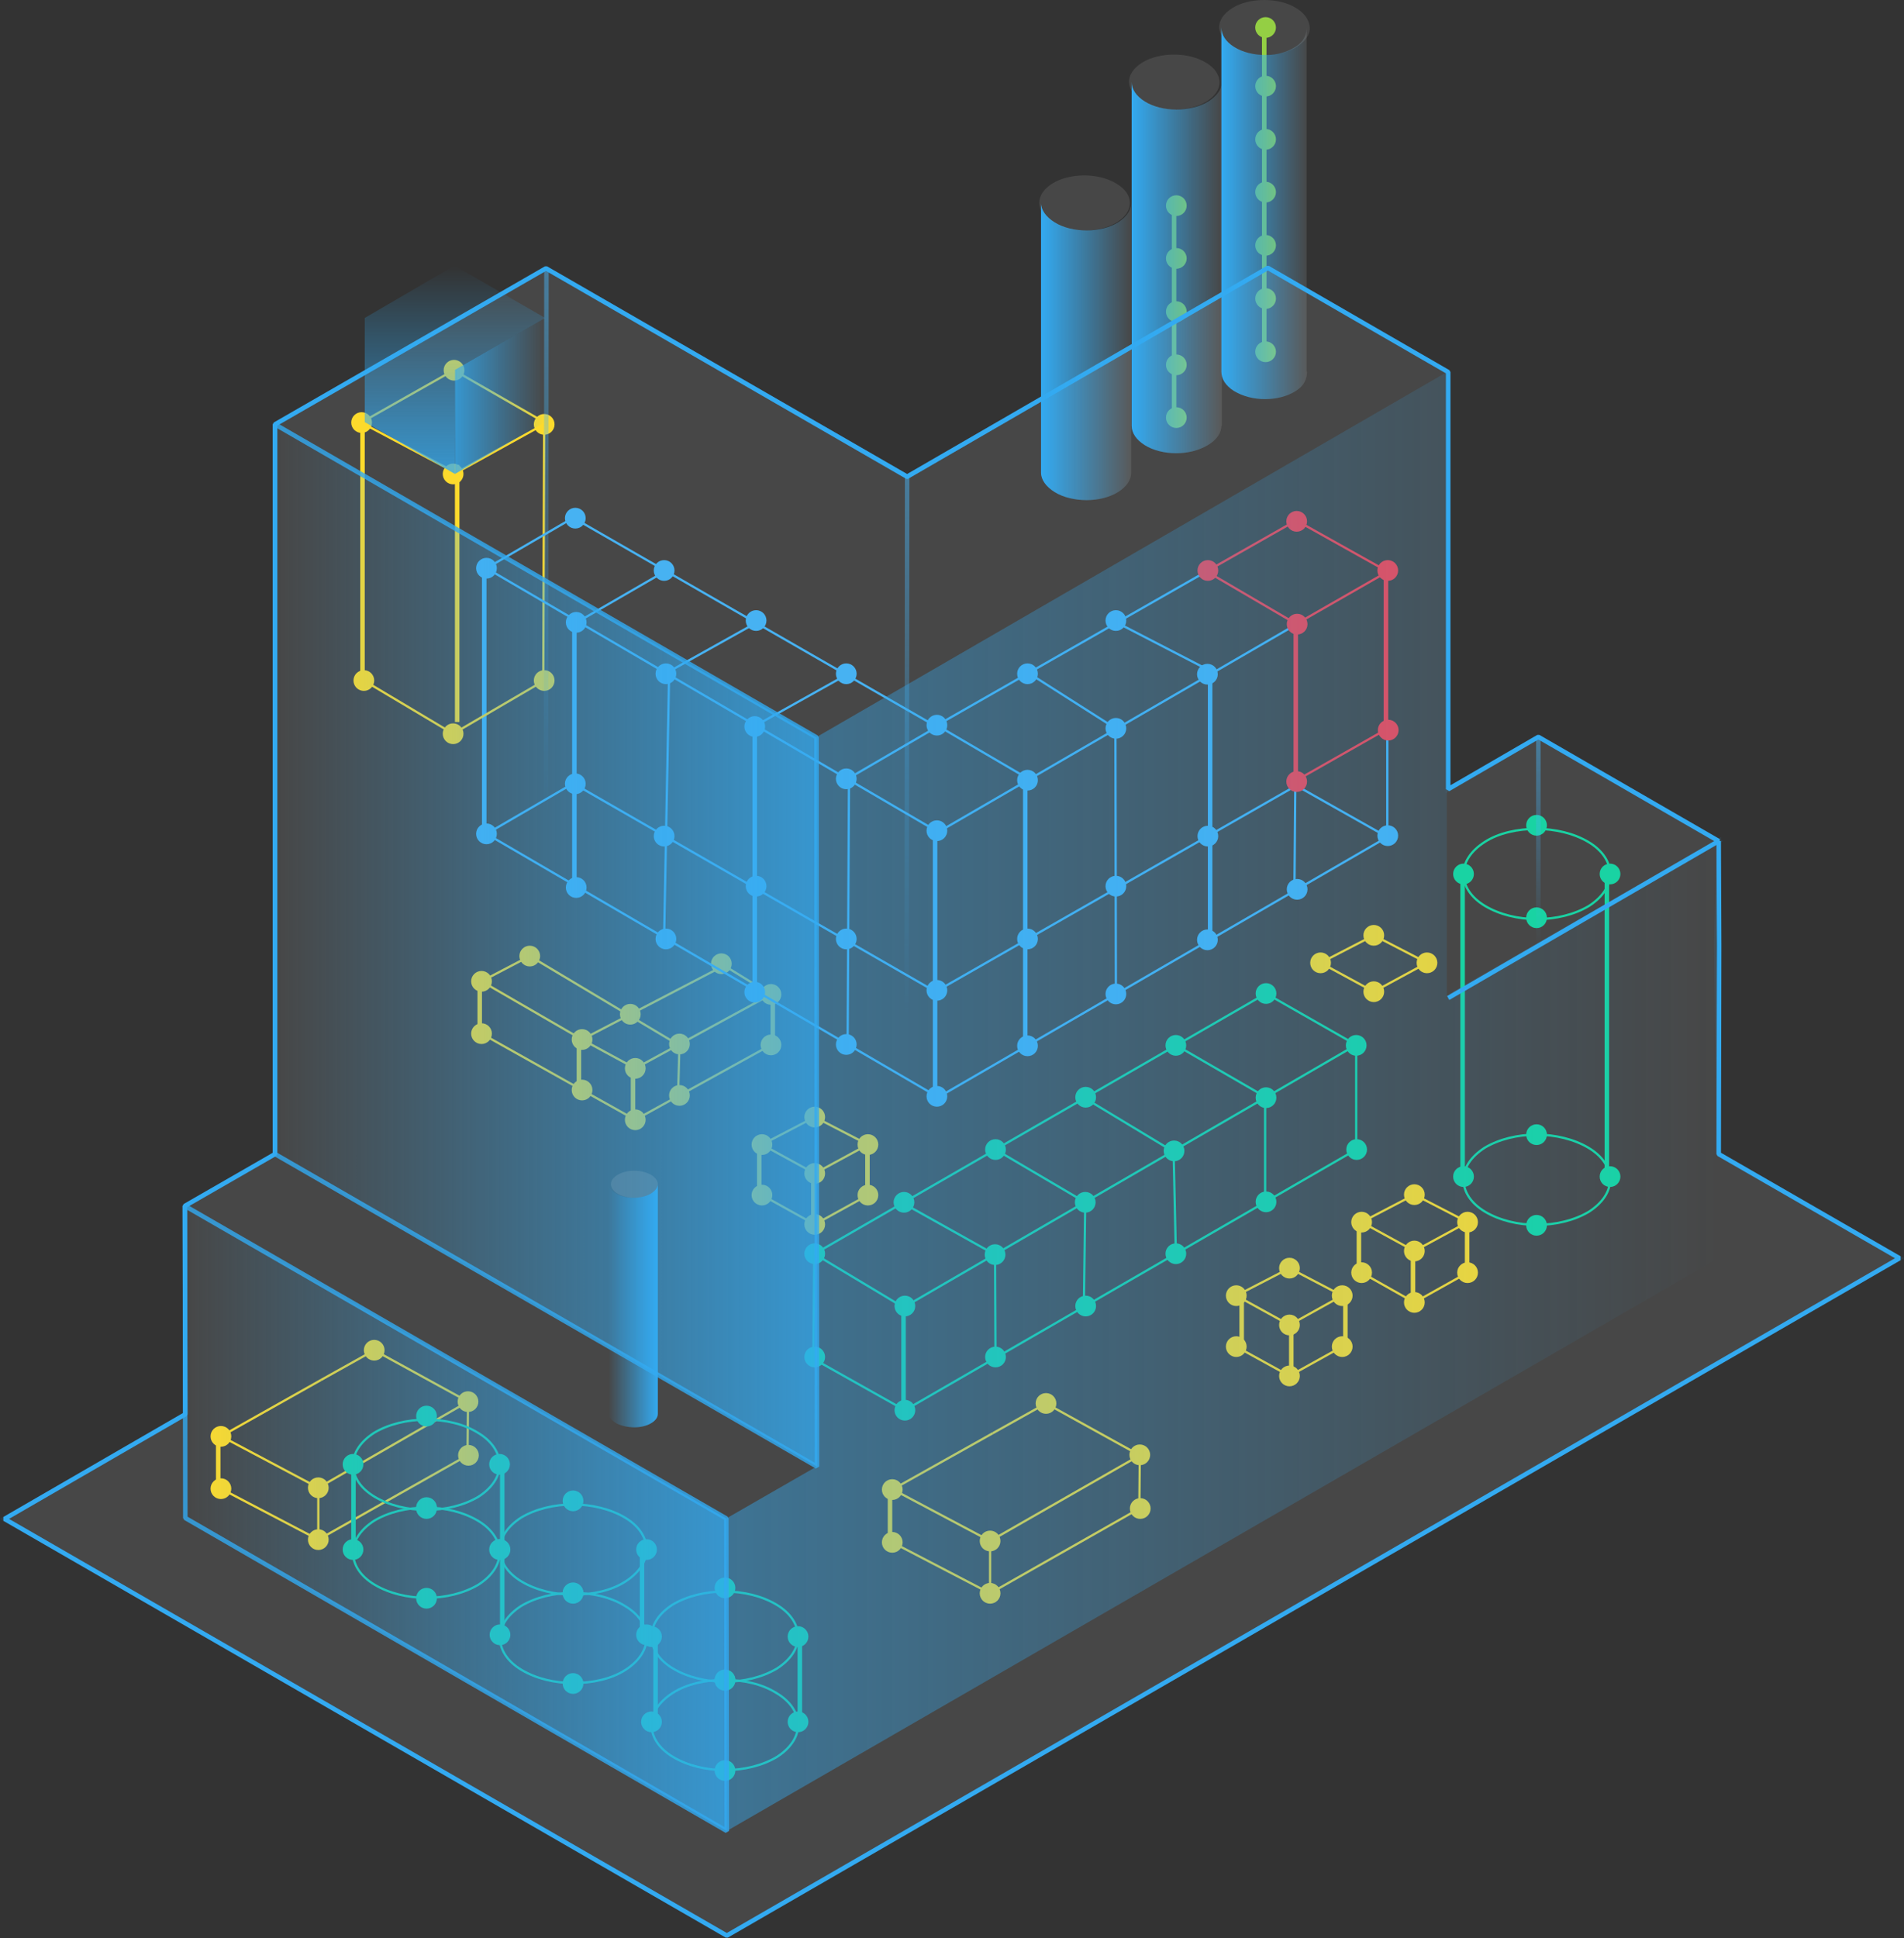 <svg enable-background="new 0 0 422.3 429.8" height="429.8" viewBox="0 0 422.3 429.8" width="422.3" xmlns="http://www.w3.org/2000/svg" xmlns:xlink="http://www.w3.org/1999/xlink"><rect x="0" y="0" width="422.3" height="429.8" fill="#333333" stroke="none"/><linearGradient id="a"><stop offset="0" stop-color="#33aaf1"/><stop offset="1" stop-color="#33aaf1" stop-opacity="0"/></linearGradient><linearGradient id="b" gradientUnits="userSpaceOnUse" x1="321.111" x2="381.365" xlink:href="#a" y1="174.949" y2="174.949"/><linearGradient id="c" gradientUnits="userSpaceOnUse" x1="201.148" x2="201.148" xlink:href="#a" y1="106.246" y2="59.017"/><linearGradient id="d" gradientUnits="userSpaceOnUse" x1="201.155" x2="201.155" xlink:href="#a" y1="105.519" y2="225.888"/><linearGradient id="e" gradientUnits="userSpaceOnUse" x1="121.106" x2="121.106" xlink:href="#a" y1="59.314" y2="180.076"/><linearGradient id="f" gradientUnits="userSpaceOnUse" x1="341.226" x2="341.226" xlink:href="#a" y1="163.437" y2="209.677"/><linearGradient id="g"><stop offset="0" stop-color="#33aaf1" stop-opacity="0"/><stop offset="1" stop-color="#33aaf1"/></linearGradient><linearGradient id="h" gradientUnits="userSpaceOnUse" x1="61.005" x2="181.161" xlink:href="#g" y1="209.647" y2="209.647"/><linearGradient id="i" gradientUnits="userSpaceOnUse" x1="41.029" x2="161.177" xlink:href="#g" y1="336.704" y2="336.704"/><linearGradient id="j" gradientUnits="userSpaceOnUse" x1="161.072" x2="381.296" y1="244.294" y2="244.294"><stop offset="0" stop-color="#33aaf1" stop-opacity=".75"/><stop offset="1" stop-color="#33aaf1" stop-opacity="0"/></linearGradient><linearGradient id="k" gradientUnits="userSpaceOnUse" x1="100.922" x2="100.922" xlink:href="#g" y1="58.931" y2="105.148"/><linearGradient id="l" gradientUnits="userSpaceOnUse" x1="100.947" x2="120.947" xlink:href="#a" y1="87.817" y2="87.817"/><linearGradient id="m" gradientUnits="userSpaceOnUse" x1="134.947" x2="145.947" xlink:href="#g" y1="289.587" y2="289.587"/><linearGradient id="n" gradientUnits="userSpaceOnUse" x1="250.947" x2="230.947" xlink:href="#g" y1="77.953" y2="77.953"/><linearGradient id="o" gradientUnits="userSpaceOnUse" x1="270.947" x2="250.947" xlink:href="#g" y1="59.333" y2="59.333"/><linearGradient id="p" gradientUnits="userSpaceOnUse" x1="289.947" x2="270.947" xlink:href="#g" y1="47.293" y2="47.293"/><circle cx="180.7" cy="247.7" fill="#fdd615" r="2.3"/><circle cx="180.7" cy="260.2" fill="#fdd615" r="2.3"/><circle cx="180.7" cy="271.5" fill="#fdd615" r="2.3"/><circle cx="192.5" cy="265" fill="#fdd615" r="2.3"/><circle cx="169" cy="253.8" fill="#fdd615" r="2.3"/><circle cx="192.5" cy="253.8" fill="#fdd615" r="2.3"/><circle cx="169" cy="265" fill="#fdd615" r="2.3"/><path d="m169 253.8 11.7 6.4" fill="none" stroke="#fdd615" stroke-miterlimit="10" stroke-width=".5"/><path d="m169 265 11.7 6.5" fill="none" stroke="#fdd615" stroke-miterlimit="10" stroke-width=".5"/><path d="m168.4 255.1v10" fill="none" stroke="#fdd615" stroke-miterlimit="10"/><path d="m180.4 260.1v12" fill="none" stroke="#fdd615" stroke-miterlimit="10"/><path d="m180.7 247.7-11.7 6.1" fill="none" stroke="#fdd615" stroke-miterlimit="10" stroke-width=".5"/><path d="m180.7 271.5 11.8-6.5" fill="none" stroke="#fdd615" stroke-miterlimit="10" stroke-width=".5"/><path d="m180.7 247.7 11.8 6.1" fill="none" stroke="#fdd615" stroke-miterlimit="10" stroke-width=".5"/><path d="m192.4 265.1v-10" fill="none" stroke="#fdd615" stroke-miterlimit="10"/><path d="m180.7 260.2 11.8-6.4" fill="none" stroke="#fdd615" stroke-miterlimit="10" stroke-width=".5"/><circle cx="160" cy="213.7" fill="#fdd615" r="2.3"/><circle cx="139.8" cy="224.9" fill="#fdd615" r="2.3"/><circle cx="140.9" cy="236.9" fill="#fdd615" r="2.3"/><circle cx="140.9" cy="248.3" fill="#fdd615" r="2.3"/><circle cx="171" cy="231.7" fill="#fdd615" r="2.3"/><circle cx="129.1" cy="230.5" fill="#fdd615" r="2.3"/><circle cx="117.5" cy="212" fill="#fdd615" r="2.3"/><circle cx="106.8" cy="217.6" fill="#fdd615" r="2.3"/><circle cx="106.8" cy="229.2" fill="#fdd615" r="2.3"/><circle cx="171" cy="220.5" fill="#fdd615" r="2.3"/><circle cx="150.7" cy="231.5" fill="#fdd615" r="2.3"/><circle cx="150.7" cy="242.9" fill="#fdd615" r="2.3"/><circle cx="129.1" cy="241.7" fill="#fdd615" r="2.3"/><path d="m129.1 230.5 11.8 6.4" fill="none" stroke="#fdd615" stroke-miterlimit="10" stroke-width=".5"/><path d="m129.1 241.7 11.8 6.6" fill="none" stroke="#fdd615" stroke-miterlimit="10" stroke-width=".5"/><path d="m128.4 231.1v10" fill="none" stroke="#fdd615" stroke-miterlimit="10"/><path d="m140.4 237.1v12" fill="none" stroke="#fdd615" stroke-miterlimit="10"/><path d="m160.6 214.1-31.5 16.4" fill="none" stroke="#fdd615" stroke-miterlimit="10" stroke-width=".5"/><path d="m140.9 248.3 30.1-16.6" fill="none" stroke="#fdd615" stroke-miterlimit="10" stroke-width=".5"/><path d="m160.6 214.1 10.4 6.4" fill="none" stroke="#fdd615" stroke-miterlimit="10" stroke-width=".5"/><path d="m171.4 232.1v-12" fill="none" stroke="#fdd615" stroke-miterlimit="10"/><path d="m140.9 236.9 30.1-16.4" fill="none" stroke="#fdd615" stroke-miterlimit="10" stroke-width=".5"/><path d="m106.8 217.6 22.3 12.9" fill="none" stroke="#fdd615" stroke-miterlimit="10" stroke-width=".5"/><path d="m117.5 212 33 19.7" fill="none" stroke="#fdd615" stroke-miterlimit="10" stroke-width=".5"/><path d="m106.8 217.6 10.7-5.6" fill="none" stroke="#fdd615" stroke-miterlimit="10" stroke-width=".5"/><path d="m106.4 229.1v-11" fill="none" stroke="#fdd615" stroke-miterlimit="10"/><path d="m129.1 241.7-22.3-12.5" fill="none" stroke="#fdd615" stroke-miterlimit="10" stroke-width=".5"/><path d="m150.7 231.4-.3 11.5" fill="none" stroke="#fdd615" stroke-miterlimit="10" stroke-width=".5"/><circle cx="103.9" cy="322.7" fill="#fdd615" r="2.3"/><circle cx="83" cy="299.4" fill="#fdd615" r="2.3"/><circle cx="70.6" cy="329.9" fill="#fdd615" r="2.3"/><circle cx="70.6" cy="341.4" fill="#fdd615" r="2.3"/><circle cx="49" cy="330.1" fill="#fdd615" r="2.3"/><circle cx="49" cy="318.5" fill="#fdd615" r="2.3"/><circle cx="103.8" cy="310.8" fill="#fdd615" r="2.3"/><path d="m71.2 306 11.8-6.6" fill="none" stroke="#fdd615" stroke-miterlimit="10" stroke-width=".5"/><path d="m70.6 329.9-21.5-11.4" fill="none" stroke="#fdd615" stroke-miterlimit="10" stroke-width=".5"/><path d="m70.6 329.9 33.2-19.1" fill="none" stroke="#fdd615" stroke-miterlimit="10" stroke-width=".5"/><path d="m103.7 322.7.1-11.9" fill="none" stroke="#fdd615" stroke-miterlimit="10" stroke-width=".5"/><path d="m70.6 341.9v-11.8" fill="none" stroke="#fdd615" stroke-miterlimit="10" stroke-width=".5"/><path d="m83 299.4 20.8 11.4" fill="none" stroke="#fdd615" stroke-miterlimit="10" stroke-width=".5"/><path d="m70.6 341.4 33.1-18.7" fill="none" stroke="#fdd615" stroke-miterlimit="10" stroke-width=".5"/><path d="m49 330.1 21.6 11.3" fill="none" stroke="#fdd615" stroke-miterlimit="10" stroke-width=".5"/><path d="m48.4 318.1v12" fill="none" stroke="#fdd615" stroke-miterlimit="10"/><path d="m71.2 306-22.2 12.5" fill="none" stroke="#fdd615" stroke-miterlimit="10" stroke-width=".5"/><circle cx="120.7" cy="94.1" fill="#fdd615" r="2.3"/><circle cx="100.7" cy="82.1" fill="#fdd615" r="2.3"/><circle cx="100.5" cy="105.1" fill="#fdd615" r="2.3"/><circle cx="100.5" cy="162.7" fill="#fdd615" r="2.3"/><circle cx="80.7" cy="150.9" fill="#fdd615" r="2.3"/><circle cx="80.2" cy="93.7" fill="#fdd615" r="2.3"/><circle cx="120.7" cy="150.9" fill="#fdd615" r="2.3"/><path d="m101.6 105.1-21.5-11.4" fill="none" stroke="#fdd615" stroke-miterlimit="10" stroke-width=".5"/><path d="m120.5 150.8.2-57.2" fill="none" stroke="#fdd615" stroke-miterlimit="10" stroke-width=".5"/><path d="m101.4 160.1v-57" fill="none" stroke="#fdd615" stroke-miterlimit="10"/><path d="m100.5 82 20.2 11.6" fill="none" stroke="#fdd615" stroke-miterlimit="10" stroke-width=".5"/><path d="m80.7 150.9 19.8 11.8" fill="none" stroke="#fdd615" stroke-miterlimit="10" stroke-width=".5"/><path d="m80.4 94.1v57" fill="none" stroke="#fdd615" stroke-miterlimit="10"/><path d="m102.2 81.2-22.1 12.5" fill="none" stroke="#fdd615" stroke-miterlimit="10" stroke-width=".5"/><circle cx="207.8" cy="243.1" fill="#33aaf1" r="2.3"/><circle cx="207.8" cy="184.2" fill="#33aaf1" r="2.3"/><circle cx="227.9" cy="231.9" fill="#33aaf1" r="2.3"/><circle cx="247.5" cy="220.4" fill="#33aaf1" r="2.3"/><circle cx="267.8" cy="208.4" fill="#33aaf1" r="2.3"/><circle cx="287.7" cy="197.2" fill="#33aaf1" r="2.3"/><circle cx="267.9" cy="185.4" fill="#33aaf1" r="2.3"/><circle cx="247.5" cy="196.5" fill="#33aaf1" r="2.3"/><circle cx="227.9" cy="208.2" fill="#33aaf1" r="2.3"/><circle cx="187.7" cy="208.2" fill="#33aaf1" r="2.3"/><circle cx="167.7" cy="196.5" fill="#33aaf1" r="2.3"/><circle cx="167.4" cy="220" fill="#33aaf1" r="2.3"/><circle cx="187.7" cy="231.6" fill="#33aaf1" r="2.3"/><circle cx="147.7" cy="208.2" fill="#33aaf1" r="2.3"/><circle cx="147.3" cy="185.4" fill="#33aaf1" r="2.3"/><circle cx="127.8" cy="196.8" fill="#33aaf1" r="2.3"/><circle cx="107.9" cy="184.9" fill="#33aaf1" r="2.3"/><circle cx="127.6" cy="173.8" fill="#33aaf1" r="2.3"/><circle cx="207.8" cy="219.6" fill="#33aaf1" r="2.3"/><circle cx="307.8" cy="185.3" fill="#33aaf1" r="2.3"/><path d="m107.9 184.9 100.2 58.4" fill="none" stroke="#33aaf1" stroke-miterlimit="10" stroke-width=".5"/><path d="m127.5 173.5-19.6 11.4" fill="none" stroke="#33aaf1" stroke-miterlimit="10" stroke-width=".5"/><path d="m207.5 219.9-80.2-46.1" fill="none" stroke="#33aaf1" stroke-miterlimit="10" stroke-width=".5"/><path d="m287.5 174.2 20.2 11.4" fill="none" stroke="#33aaf1" stroke-miterlimit="10" stroke-width=".5"/><path d="m208.1 243.3 99.6-57.7" fill="none" stroke="#33aaf1" stroke-miterlimit="10" stroke-width=".5"/><path d="m207.5 219.9 80-45.7" fill="none" stroke="#33aaf1" stroke-miterlimit="10" stroke-width=".5"/><circle cx="227.9" cy="173" fill="#33aaf1" r="2.3"/><circle cx="247.5" cy="161.5" fill="#33aaf1" r="2.3"/><circle cx="267.8" cy="149.5" fill="#33aaf1" r="2.3"/><circle cx="247.5" cy="137.6" fill="#33aaf1" r="2.3"/><circle cx="227.9" cy="149.4" fill="#33aaf1" r="2.3"/><circle cx="187.7" cy="149.4" fill="#33aaf1" r="2.3"/><circle cx="167.7" cy="137.6" fill="#33aaf1" r="2.3"/><circle cx="167.4" cy="161.1" fill="#33aaf1" r="2.3"/><circle cx="187.7" cy="172.7" fill="#33aaf1" r="2.3"/><circle cx="147.7" cy="149.4" fill="#33aaf1" r="2.3"/><circle cx="147.3" cy="126.5" fill="#33aaf1" r="2.3"/><circle cx="127.8" cy="138" fill="#33aaf1" r="2.3"/><circle cx="107.9" cy="126" fill="#33aaf1" r="2.3"/><circle cx="127.6" cy="114.9" fill="#33aaf1" r="2.3"/><circle cx="207.8" cy="160.8" fill="#33aaf1" r="2.3"/><circle cx="287.6" cy="115.6" fill="#f03140" r="2.3"/><circle cx="307.8" cy="126.5" fill="#f03140" r="2.3"/><g fill="none"><path d="m107.9 126 100.2 58.5" stroke="#33aaf1" stroke-miterlimit="10" stroke-width=".5"/><path d="m127.5 114.6-19.6 11.4" stroke="#33aaf1" stroke-miterlimit="10" stroke-width=".5"/><path d="m207.5 161-80.2-46.1" stroke="#33aaf1" stroke-miterlimit="10" stroke-width=".5"/><path d="m287.5 115.4 20.2 11.3" stroke="#f03140" stroke-miterlimit="10" stroke-width=".5"/><path d="m208.1 184.5 79.5-46.1" stroke="#33aaf1" stroke-miterlimit="10" stroke-width=".5"/><path d="m207.5 161 60.1-34.3" stroke="#33aaf1" stroke-miterlimit="10" stroke-width=".5"/><path d="m227.4 173.1v59" stroke="#33aaf1" stroke-miterlimit="10"/><path d="m247.4 160.8.1 59.2" stroke="#33aaf1" stroke-miterlimit="10" stroke-width=".5"/><path d="m268.4 148.1v59" stroke="#33aaf1" stroke-miterlimit="10"/><path d="m287.3 173.1-.2 24.4" stroke="#33aaf1" stroke-miterlimit="10" stroke-width=".5"/><path d="m307.7 161.3v24.3" stroke="#33aaf1" stroke-miterlimit="10" stroke-width=".5"/><path d="m307.4 127.1v34" stroke="#f03140" stroke-miterlimit="10"/><path d="m287.4 139.1v34" stroke="#f03140" stroke-miterlimit="10"/><path d="m207.4 185.1v59" stroke="#33aaf1" stroke-miterlimit="10"/><path d="m188.3 172.9-.3 58.7" stroke="#33aaf1" stroke-miterlimit="10" stroke-width=".5"/><path d="m167.4 161.1v59" stroke="#33aaf1" stroke-miterlimit="10"/><path d="m148.4 149.8-1.1 58" stroke="#33aaf1" stroke-miterlimit="10" stroke-width=".5"/><path d="m127.4 137.1v59" stroke="#33aaf1" stroke-miterlimit="10"/><path d="m107.4 126.1v59" stroke="#33aaf1" stroke-miterlimit="10"/><path d="m127.6 138.2 19.7-11.4" stroke="#33aaf1" stroke-miterlimit="10" stroke-width=".5"/><path d="m147.5 149.4 20.4-11.4" stroke="#33aaf1" stroke-miterlimit="10" stroke-width=".5"/><path d="m167.4 161 20.4-11.4" stroke="#33aaf1" stroke-miterlimit="10" stroke-width=".5"/><path d="m187.5 173 20.6-12" stroke="#33aaf1" stroke-miterlimit="10" stroke-width=".5"/><path d="m228.6 173-20.5-12" stroke="#33aaf1" stroke-miterlimit="10" stroke-width=".5"/><path d="m247.4 161.5-19.8-12.6" stroke="#33aaf1" stroke-miterlimit="10" stroke-width=".5"/><path d="m268.7 148.9-21.1-10.9" stroke="#33aaf1" stroke-miterlimit="10" stroke-width=".5"/><path d="m287.6 138.4-20-11.7" stroke="#f03140" stroke-miterlimit="10" stroke-width=".5"/><path d="m287.5 115.4-19.9 11.3" stroke="#f03140" stroke-miterlimit="10" stroke-width=".5"/><path d="m308.2 126.5-19.9 11.4" stroke="#f03140" stroke-miterlimit="10" stroke-width=".5"/><path d="m308.2 161.3-19.9 11.3" stroke="#f03140" stroke-miterlimit="10" stroke-width=".5"/></g><circle cx="287.7" cy="138.4" fill="#f03140" r="2.3"/><circle cx="267.9" cy="126.5" fill="#f03140" r="2.3"/><circle cx="287.6" cy="173.3" fill="#f03140" r="2.3"/><circle cx="307.9" cy="161.9" fill="#f03140" r="2.3"/><circle cx="252.9" cy="334.5" fill="#fdd615" r="2.3"/><circle cx="232" cy="311.2" fill="#fdd615" r="2.3"/><circle cx="219.6" cy="341.7" fill="#fdd615" r="2.3"/><circle cx="219.6" cy="353.3" fill="#fdd615" r="2.3"/><circle cx="197.9" cy="342" fill="#fdd615" r="2.3"/><circle cx="197.9" cy="330.3" fill="#fdd615" r="2.3"/><circle cx="252.8" cy="322.6" fill="#fdd615" r="2.3"/><path d="m220.2 317.8 11.8-6.6" fill="none" stroke="#fdd615" stroke-miterlimit="10" stroke-width=".5"/><path d="m219.6 341.7-21.5-11.4" fill="none" stroke="#fdd615" stroke-miterlimit="10" stroke-width=".5"/><path d="m219.6 341.7 33.2-19" fill="none" stroke="#fdd615" stroke-miterlimit="10" stroke-width=".5"/><path d="m252.7 334.5.1-11.8" fill="none" stroke="#fdd615" stroke-miterlimit="10" stroke-width=".5"/><path d="m219.6 353.7v-11.8" fill="none" stroke="#fdd615" stroke-miterlimit="10" stroke-width=".5"/><path d="m232 311.2 20.8 11.5" fill="none" stroke="#fdd615" stroke-miterlimit="10" stroke-width=".5"/><path d="m219.6 353.3 33.1-18.8" fill="none" stroke="#fdd615" stroke-miterlimit="10" stroke-width=".5"/><path d="m197.9 342 21.7 11.3" fill="none" stroke="#fdd615" stroke-miterlimit="10" stroke-width=".5"/><path d="m197.4 331.1v11" fill="none" stroke="#fdd615" stroke-miterlimit="10"/><path d="m220.2 317.8-22.3 12.5" fill="none" stroke="#fdd615" stroke-miterlimit="10" stroke-width=".5"/><circle cx="313.7" cy="264.9" fill="#fdd615" r="2.3"/><circle cx="313.7" cy="277.4" fill="#fdd615" r="2.3"/><circle cx="313.7" cy="288.8" fill="#fdd615" r="2.3"/><circle cx="325.5" cy="282.2" fill="#fdd615" r="2.3"/><circle cx="302" cy="271" fill="#fdd615" r="2.3"/><circle cx="325.5" cy="271" fill="#fdd615" r="2.3"/><circle cx="302" cy="282.2" fill="#fdd615" r="2.3"/><path d="m302 271 11.7 6.4" fill="none" stroke="#fdd615" stroke-miterlimit="10" stroke-width=".5"/><path d="m302 282.2 11.7 6.6" fill="none" stroke="#fdd615" stroke-miterlimit="10" stroke-width=".5"/><path d="m301.4 271.1v11" fill="none" stroke="#fdd615" stroke-miterlimit="10"/><path d="m313.4 277.1v11" fill="none" stroke="#fdd615" stroke-miterlimit="10"/><path d="m313.7 264.9-11.7 6.1" fill="none" stroke="#fdd615" stroke-miterlimit="10" stroke-width=".5"/><path d="m313.7 288.8 11.8-6.6" fill="none" stroke="#fdd615" stroke-miterlimit="10" stroke-width=".5"/><path d="m313.7 264.9 11.8 6.1" fill="none" stroke="#fdd615" stroke-miterlimit="10" stroke-width=".5"/><path d="m325.4 282.1v-11" fill="none" stroke="#fdd615" stroke-miterlimit="10"/><path d="m313.7 277.4 11.8-6.4" fill="none" stroke="#fdd615" stroke-miterlimit="10" stroke-width=".5"/><circle cx="304.7" cy="207.4" fill="#fdd615" r="2.3"/><circle cx="304.7" cy="219.9" fill="#fdd615" r="2.3"/><circle cx="292.9" cy="213.5" fill="#fdd615" r="2.3"/><circle cx="316.5" cy="213.5" fill="#fdd615" r="2.3"/><path d="m292.9 213.5 11.8 6.4" fill="none" stroke="#fdd615" stroke-miterlimit="10" stroke-width=".5"/><path d="m304.7 207.4-11.8 6.1" fill="none" stroke="#fdd615" stroke-miterlimit="10" stroke-width=".5"/><path d="m304.7 207.4 11.8 6.1" fill="none" stroke="#fdd615" stroke-miterlimit="10" stroke-width=".5"/><path d="m304.7 219.9 11.8-6.4" fill="none" stroke="#fdd615" stroke-miterlimit="10" stroke-width=".5"/><circle cx="286" cy="281.2" fill="#fdd615" r="2.3"/><circle cx="286" cy="293.8" fill="#fdd615" r="2.3"/><circle cx="286" cy="305.1" fill="#fdd615" r="2.3"/><circle cx="297.7" cy="298.6" fill="#fdd615" r="2.3"/><circle cx="274.2" cy="287.3" fill="#fdd615" r="2.3"/><circle cx="297.7" cy="287.3" fill="#fdd615" r="2.3"/><circle cx="274.2" cy="298.6" fill="#fdd615" r="2.3"/><path d="m274.2 287.3 11.8 6.5" fill="none" stroke="#fdd615" stroke-miterlimit="10" stroke-width=".5"/><path d="m274.2 298.6 11.8 6.5" fill="none" stroke="#fdd615" stroke-miterlimit="10" stroke-width=".5"/><path d="m275.4 287.1v12" fill="none" stroke="#fdd615" stroke-miterlimit="10"/><path d="m286.4 294.1v11" fill="none" stroke="#fdd615" stroke-miterlimit="10"/><path d="m286 281.2-11.8 6.1" fill="none" stroke="#fdd615" stroke-miterlimit="10" stroke-width=".5"/><path d="m286 305.1 11.7-6.5" fill="none" stroke="#fdd615" stroke-miterlimit="10" stroke-width=".5"/><path d="m286 281.2 11.7 6.1" fill="none" stroke="#fdd615" stroke-miterlimit="10" stroke-width=".5"/><path d="m298.4 299.1v-12" fill="none" stroke="#fdd615" stroke-miterlimit="10"/><path d="m286 293.8 11.7-6.5" fill="none" stroke="#fdd615" stroke-miterlimit="10" stroke-width=".5"/><circle cx="220.8" cy="254.9" fill="#00ce99" r="2.3"/><circle cx="200.7" cy="289.6" fill="#00ce99" r="2.3"/><circle cx="200.7" cy="312.7" fill="#00ce99" r="2.3"/><circle cx="260.8" cy="278" fill="#00ce99" r="2.3"/><circle cx="260.4" cy="255.2" fill="#00ce99" r="2.3"/><circle cx="180.7" cy="278" fill="#00ce99" r="2.3"/><circle cx="220.8" cy="300.9" fill="#00ce99" r="2.3"/><circle cx="240.8" cy="289.6" fill="#00ce99" r="2.3"/><circle cx="280.8" cy="266.5" fill="#00ce99" r="2.3"/><circle cx="300.9" cy="254.9" fill="#00ce99" r="2.3"/><circle cx="300.8" cy="231.8" fill="#00ce99" r="2.3"/><circle cx="280.8" cy="220.3" fill="#00ce99" r="2.3"/><circle cx="280.8" cy="243.4" fill="#00ce99" r="2.3"/><circle cx="260.8" cy="231.8" fill="#00ce99" r="2.3"/><circle cx="240.8" cy="243.3" fill="#00ce99" r="2.3"/><circle cx="200.5" cy="266.6" fill="#00ce99" r="2.3"/><circle cx="180.7" cy="300.9" fill="#00ce99" r="2.3"/><path d="m180.4 277.9 20 12" fill="none" stroke="#00ce99" stroke-miterlimit="10" stroke-width=".5"/><path d="m180.4 301.3 20.3 11.4" fill="none" stroke="#00ce99" stroke-miterlimit="10" stroke-width=".5"/><path d="m180.6 277.9-.2 23.4" fill="none" stroke="#00ce99" stroke-miterlimit="10" stroke-width=".5"/><path d="m200.4 289.1v24" fill="none" stroke="#00ce99" stroke-miterlimit="10"/><path d="m280.8 220.3-100.1 57.7" fill="none" stroke="#00ce99" stroke-miterlimit="10" stroke-width=".5"/><path d="m200.7 312.7 100.1-57.8" fill="none" stroke="#00ce99" stroke-miterlimit="10" stroke-width=".5"/><path d="m200.4 289.9 100.4-58.2" fill="none" stroke="#00ce99" stroke-miterlimit="10" stroke-width=".5"/><circle cx="220.7" cy="278.2" fill="#00ce99" r="2.3"/><circle cx="240.7" cy="266.6" fill="#00ce99" r="2.3"/><path d="m280.8 220.3 20 11.4" fill="none" stroke="#00ce99" stroke-miterlimit="10" stroke-width=".5"/><path d="m300.8 254.9v-23.2" fill="none" stroke="#00ce99" stroke-miterlimit="10" stroke-width=".5"/><path d="m280.6 266.6v-22.8" fill="none" stroke="#00ce99" stroke-miterlimit="10" stroke-width=".5"/><path d="m260.9 231.8 19.7 11.4" fill="none" stroke="#00ce99" stroke-miterlimit="10" stroke-width=".5"/><path d="m240.4 289.8.3-23.2" fill="none" stroke="#00ce99" stroke-miterlimit="10" stroke-width=".5"/><path d="m220.8 300.8-.1-22.6" fill="none" stroke="#00ce99" stroke-miterlimit="10" stroke-width=".5"/><path d="m200.3 266.8 20.4 11.4" fill="none" stroke="#00ce99" stroke-miterlimit="10" stroke-width=".5"/><path d="m220.8 254.9 19.9 11.7" fill="none" stroke="#00ce99" stroke-miterlimit="10" stroke-width=".5"/><path d="m240.6 243.5 19.4 11.7" fill="none" stroke="#00ce99" stroke-miterlimit="10" stroke-width=".5"/><path d="m260.8 278-.5-22.8" fill="none" stroke="#00ce99" stroke-miterlimit="10" stroke-width=".5"/><circle cx="280.7" cy="78" fill="#88ca30" r="2.3"/><circle cx="280.7" cy="66.2" fill="#88ca30" r="2.3"/><circle cx="280.7" cy="54.4" fill="#88ca30" r="2.3"/><circle cx="280.7" cy="42.6" fill="#88ca30" r="2.3"/><circle cx="280.7" cy="30.9" fill="#88ca30" r="2.3"/><circle cx="280.7" cy="19.1" fill="#88ca30" r="2.3"/><path d="m280.4 6.1v72" fill="none" stroke="#88ca30" stroke-miterlimit="10"/><circle cx="260.9" cy="92.6" fill="#88ca30" r="2.3"/><circle cx="260.9" cy="80.9" fill="#88ca30" r="2.3"/><circle cx="260.9" cy="69.1" fill="#88ca30" r="2.3"/><circle cx="260.9" cy="57.3" fill="#88ca30" r="2.3"/><circle cx="260.9" cy="45.6" fill="#88ca30" r="2.3"/><path d="m260.4 46.1v47" fill="none" stroke="#88ca30" stroke-miterlimit="10"/><circle cx="340.8" cy="271.7" fill="#00ce99" r="2.3"/><path d="m352.3 186.7c3.2 1.9 4.8 4.5 4.8 7.1s-1.6 5.1-4.7 7.1c-3.2 1.9-7.3 2.9-11.5 2.9s-8.3-1-11.5-2.9-4.8-4.5-4.8-7.1 1.6-5.1 4.7-7.1 7.3-2.9 11.5-2.9c4.1 0 8.3 1 11.5 2.9z" fill="none" stroke="#00ce99" stroke-miterlimit="10" stroke-width=".5"/><path d="m352.3 254.5c3.2 1.9 4.8 4.5 4.8 7.1s-1.6 5.1-4.7 7.1c-3.2 1.9-7.3 2.9-11.5 2.9s-8.3-1-11.5-2.9-4.8-4.5-4.8-7.1 1.6-5.1 4.7-7.1c3.2-1.9 7.3-2.9 11.5-2.9 4.1 0 8.3 1 11.5 2.9z" fill="none" stroke="#00ce99" stroke-miterlimit="10" stroke-width=".5"/><path d="m324.4 195.1v67" fill="none" stroke="#00ce99" stroke-miterlimit="10"/><path d="m356.4 195.1v67" fill="none" stroke="#00ce99" stroke-miterlimit="10"/><circle cx="324.6" cy="193.8" fill="#00ce99" r="2.3"/><circle cx="357.1" cy="193.8" fill="#00ce99" r="2.3"/><circle cx="357.1" cy="260.9" fill="#00ce99" r="2.3"/><circle cx="324.6" cy="260.9" fill="#00ce99" r="2.3"/><circle cx="340.8" cy="251.6" fill="#00ce99" r="2.3"/><circle cx="340.8" cy="183" fill="#00ce99" r="2.3"/><circle cx="340.8" cy="203.5" fill="#00ce99" r="2.3"/><circle cx="127.1" cy="373.3" fill="#00ce99" r="2.3"/><path d="m138.6 336.5c3.2 1.9 4.8 4.5 4.8 7.1s-1.6 5.1-4.7 7.1-7.3 2.9-11.5 2.9-8.3-1-11.5-2.9-4.8-4.5-4.8-7.1 1.6-5.1 4.7-7.1c3.2-1.9 7.3-2.9 11.5-2.9 4.1 0 8.3 1 11.5 2.9z" fill="none" stroke="#00ce99" stroke-miterlimit="10" stroke-width=".5"/><path d="m138.6 356.1c3.2 1.9 4.8 4.5 4.8 7.1s-1.6 5.1-4.7 7.1-7.3 2.9-11.5 2.9-8.3-1-11.5-2.9-4.8-4.5-4.8-7.1 1.6-5.1 4.7-7.1c3.2-1.9 7.3-2.9 11.5-2.9 4.1 0 8.3.9 11.5 2.9z" fill="none" stroke="#00ce99" stroke-miterlimit="10" stroke-width=".5"/><path d="m111.4 344.1v18" fill="none" stroke="#00ce99" stroke-miterlimit="10"/><path d="m142.4 344.1v18" fill="none" stroke="#00ce99" stroke-miterlimit="10"/><circle cx="110.9" cy="343.6" fill="#00ce99" r="2.3"/><circle cx="143.4" cy="343.6" fill="#00ce99" r="2.3"/><circle cx="143.4" cy="362.5" fill="#00ce99" r="2.3"/><circle cx="110.9" cy="362.5" fill="#00ce99" r="2.3"/><circle cx="127.1" cy="353.2" fill="#00ce99" r="2.3"/><circle cx="127.1" cy="332.8" fill="#00ce99" r="2.3"/><circle cx="127.1" cy="353.3" fill="#00ce99" r="2.3"/><circle cx="94.6" cy="354.4" fill="#00ce99" r="2.3"/><path d="m106 317.7c3.2 1.9 4.8 4.5 4.8 7.1s-1.6 5.1-4.7 7.1c-3.2 1.9-7.3 2.9-11.5 2.9s-8.3-1-11.5-2.9-4.8-4.5-4.8-7.1 1.6-5.1 4.7-7.1c3.2-1.9 7.3-2.9 11.5-2.9s8.3.9 11.5 2.9z" fill="none" stroke="#00ce99" stroke-miterlimit="10" stroke-width=".5"/><path d="m106 337.2c3.2 1.9 4.8 4.5 4.8 7.1s-1.6 5.1-4.7 7.1c-3.2 1.9-7.3 2.9-11.5 2.9s-8.3-1-11.5-2.9-4.8-4.5-4.8-7.1 1.6-5.1 4.7-7.1c3.2-1.9 7.3-2.9 11.5-2.9s8.3 1 11.5 2.9z" fill="none" stroke="#00ce99" stroke-miterlimit="10" stroke-width=".5"/><path d="m78.4 325.1v19" fill="none" stroke="#00ce99" stroke-miterlimit="10"/><path d="m111.4 325.1v19" fill="none" stroke="#00ce99" stroke-miterlimit="10"/><circle cx="78.3" cy="324.7" fill="#00ce99" r="2.3"/><circle cx="110.8" cy="324.7" fill="#00ce99" r="2.3"/><circle cx="110.8" cy="343.6" fill="#00ce99" r="2.3"/><circle cx="78.3" cy="343.6" fill="#00ce99" r="2.3"/><circle cx="94.6" cy="334.3" fill="#00ce99" r="2.3"/><circle cx="94.6" cy="314" fill="#00ce99" r="2.3"/><circle cx="94.6" cy="334.5" fill="#00ce99" r="2.3"/><circle cx="160.8" cy="392.6" fill="#00ce99" r="2.3"/><path d="m172.2 355.8c3.2 1.9 4.8 4.5 4.8 7.1s-1.6 5.1-4.7 7.1c-3.2 1.9-7.3 2.9-11.5 2.9s-8.3-1-11.5-2.9-4.8-4.5-4.8-7.1 1.6-5.1 4.7-7.1c3.2-1.9 7.3-2.9 11.5-2.9s8.3 1 11.5 2.9z" fill="none" stroke="#00ce99" stroke-miterlimit="10" stroke-width=".5"/><path d="m172.2 375.4c3.2 1.9 4.8 4.5 4.8 7.1s-1.6 5.1-4.7 7.1c-3.2 1.9-7.3 2.9-11.5 2.9s-8.3-1-11.5-2.9-4.8-4.5-4.8-7.1 1.6-5.1 4.7-7.1 7.3-2.9 11.5-2.9 8.3.9 11.5 2.9z" fill="none" stroke="#00ce99" stroke-miterlimit="10" stroke-width=".5"/><path d="m145.4 362.1v20" fill="none" stroke="#00ce99" stroke-miterlimit="10"/><path d="m177.4 362.1v20" fill="none" stroke="#00ce99" stroke-miterlimit="10"/><circle cx="144.5" cy="362.9" fill="#00ce99" r="2.3"/><circle cx="177" cy="362.9" fill="#00ce99" r="2.3"/><circle cx="177" cy="381.8" fill="#00ce99" r="2.3"/><circle cx="144.5" cy="381.8" fill="#00ce99" r="2.3"/><circle cx="160.8" cy="372.5" fill="#00ce99" r="2.3"/><circle cx="160.8" cy="352.1" fill="#00ce99" r="2.3"/><circle cx="160.8" cy="372.6" fill="#00ce99" r="2.3"/><path d="m100.5 162.7 20.2-11.8" fill="none" stroke="#fdd615" stroke-miterlimit="10" stroke-width=".5"/><path d="m120.6 94.1-19.9 11" fill="none" stroke="#fdd615" stroke-miterlimit="10" stroke-width=".5"/><circle cx="280.7" cy="6.1" fill="#88ca30" r="2.3"/><path d="m381.2 186.5-40-23.1-20 11.6" fill="none" opacity=".5" stroke="url(#b)" stroke-miterlimit="10" stroke-width=".5"/><path d="m40.6 313.2-40 23 160.1 92.5 260.6-150.2-40.4-23.4" fill="none"/><path d="m281.2 59.4 40 23.1-140.5 80.4-120-69.3 60.4-34.1 80.1 46.2z" fill="none" opacity=".5"/><path d="m121.1 59.5 80.1 46.2 80-46.3" fill="none" opacity=".5" stroke="url(#c)" stroke-miterlimit="10"/><path d="m250.9 104.8c0 1.6-1 3.1-2.9 4.3s-4.5 1.8-7 1.8-5.2-.6-7.1-1.8-3-2.7-3-4.3v-59.8c0 1.6 1.1 3.1 3 4.3s4.5 1.8 7.1 1.8c2.5 0 5.1-.6 7-1.8s2.9-2.7 2.9-4.3z" fill="#fff" opacity=".1"/><path d="m270.9 94.4c0 1.6-1 3.1-3 4.3s-4.5 1.8-7 1.8-5.1-.6-7-1.8-2.9-2.7-2.9-4.3v-76.2c0 1.6 1 3.1 2.9 4.3s4.5 1.8 7 1.8 5.2-.6 7.1-1.8 3-2.7 3-4.3v76.2z" fill="#fff" opacity=".1"/><path d="m289.9 82.4c0 1.6-.6 3.1-2.5 4.3s-4.3 1.8-6.8 1.8-4.9-.6-6.9-1.8c-1.9-1.2-2.8-2.7-2.8-4.3v-76.3c0 1.6.9 3.1 2.8 4.3s4.4 1.8 7 1.8c2.5 0 4.7-.6 6.6-1.8s2.5-2.7 2.5-4.3v76.3z" fill="#fff" opacity=".1"/><path d="m201.2 105.5-.1 120.4" fill="none" opacity=".5" stroke="url(#d)" stroke-miterlimit="10"/><path d="m121.2 59.3-.1 120.8" fill="none" opacity=".5" stroke="url(#e)" stroke-miterlimit="10"/><path d="m341.2 163.4v46.3" fill="none" opacity=".5" stroke="url(#f)" stroke-miterlimit="10"/><path d="m381.2 255.9-.5-46.8.5-22.6-59.5 34.3 59.5-34.3-40-23.1-20 11.6v-92.5l-40-23.1-80 46.3-80.1-46.2-60.1 34.6v161.8l-20 11.6.1 46.1-40.1 23.2 160.2 92.4 260.1-150.2z" fill="#fff" opacity=".1" stroke="#33aaf1" stroke-miterlimit="10"/><path d="m321.2 221.3 60-34.8-40-23.1-20 11.6v-92.5l-40-23.1-80 46.3-80.1-46.2-60.1 34.6v161.8l-20 11.5.1 46.2-40.1 23.2 160.2 92.4 260.1-150.2-40.1-23.1.1-46.2-.1-23.2" fill="none" stroke="#33aaf1" stroke-linejoin="bevel" stroke-miterlimit="10"/><path d="m61 94.1 120.1 69.4.1 161.7-120.2-69.3z" fill="url(#h)" opacity=".8" stroke="#33aaf1" stroke-linejoin="bevel" stroke-miterlimit="10"/><path d="m41.1 336.6-.1-69.2 120.1 69.3.1 69.3z" fill="url(#i)" opacity=".8" stroke="#33aaf1" stroke-linejoin="bevel" stroke-miterlimit="10"/><path d="m381.1 186.5-60.2 34.8v-138.8l-139.9 81 .1 161.7-20 11.5.1 69.3 220.1-127.1z" fill="url(#j)" opacity=".6"/><path d="m80.9 93.6v-23.1l19.9-11.6 20.1 11.6-20 11.5v23.1z" fill="url(#k)" opacity=".8"/><path d="m120.9 93.6v-23.1l-20 11.5v23.1z" fill="url(#l)" opacity=".8"/><path d="m247.6 40.7c2 1.2 3 2.7 3 4.3s-1 3.1-2.9 4.3c-2 1.2-4.5 1.8-7.1 1.8s-5.1-.6-7.1-1.8-3-2.7-3-4.3 1-3.1 2.9-4.3 4.5-1.8 7.1-1.8 5.1.6 7.1 1.8z" fill="#fff" opacity=".1"/><path d="m144.4 260.5c1 .6 1.5 1.4 1.5 2.1s-.5 1.5-1.5 2.1-2.3.9-3.7.9c-1.3 0-2.7-.3-3.7-.9s-1.5-1.4-1.5-2.1c0-.8.5-1.5 1.5-2.1s2.3-.9 3.7-.9 2.6.3 3.7.9z" fill="#fff" opacity=".1"/><path d="m145.9 313.5c0 .8-.5 1.5-1.5 2.1s-2.4.9-3.7.9-2.9-.3-4-.9c-1-.6-1.8-1.4-1.8-2.1v-50.9c0 .8.8 1.5 1.8 2.1s2.5.9 3.8.9 2.8-.3 3.8-.9 1.6-1.4 1.6-2.1z" fill="url(#m)"/><path d="m250.9 104.8c0 1.6-1 3.1-2.9 4.3s-4.5 1.8-7 1.8-5.2-.6-7.1-1.8-3-2.7-3-4.3v-59.8c0 1.6 1.1 3.1 3 4.3s4.5 1.8 7.1 1.8c2.5 0 5.1-.6 7-1.8s2.9-2.7 2.9-4.3z" fill="url(#n)"/><path d="m267.5 13.9c2 1.2 2.9 2.7 3 4.3 0 1.6-1 3.1-2.9 4.3s-4.5 1.8-7.1 1.8-5.1-.6-7.1-1.8-2.9-2.7-3-4.3c0-1.6 1-3.1 2.9-4.3s4.5-1.8 7.1-1.8 5.1.6 7.1 1.8z" fill="#fff" opacity=".1"/><path d="m270.9 94.4c0 1.6-1 3.1-3 4.3s-4.5 1.8-7 1.8-5.1-.6-7-1.8-2.9-2.7-2.9-4.3v-76.2c0 1.6 1 3.1 2.9 4.3s4.5 1.8 7 1.8 5.2-.6 7.1-1.8 3-2.7 3-4.3v76.2z" fill="url(#o)"/><path d="m287.5 1.8c2 1.2 2.9 2.8 3 4.3s-1 3.1-2.9 4.3-4.5 1.8-7.1 1.8-5.1-.6-7.1-1.8-2.9-2.8-3-4.3c0-1.6 1-3.1 2.9-4.3s4.5-1.8 7.1-1.8c2.6 0 5.2.6 7.1 1.8z" fill="#fff" opacity=".1"/><path d="m289.9 82.4c0 1.6-.6 3.1-2.5 4.3s-4.3 1.8-6.8 1.8-4.9-.6-6.9-1.8c-1.9-1.2-2.8-2.7-2.8-4.3v-76.3c0 1.6.9 3.1 2.8 4.3s4.4 1.8 7 1.8c2.5 0 4.7-.6 6.6-1.8s2.5-2.7 2.5-4.3v76.3z" fill="url(#p)"/></svg>